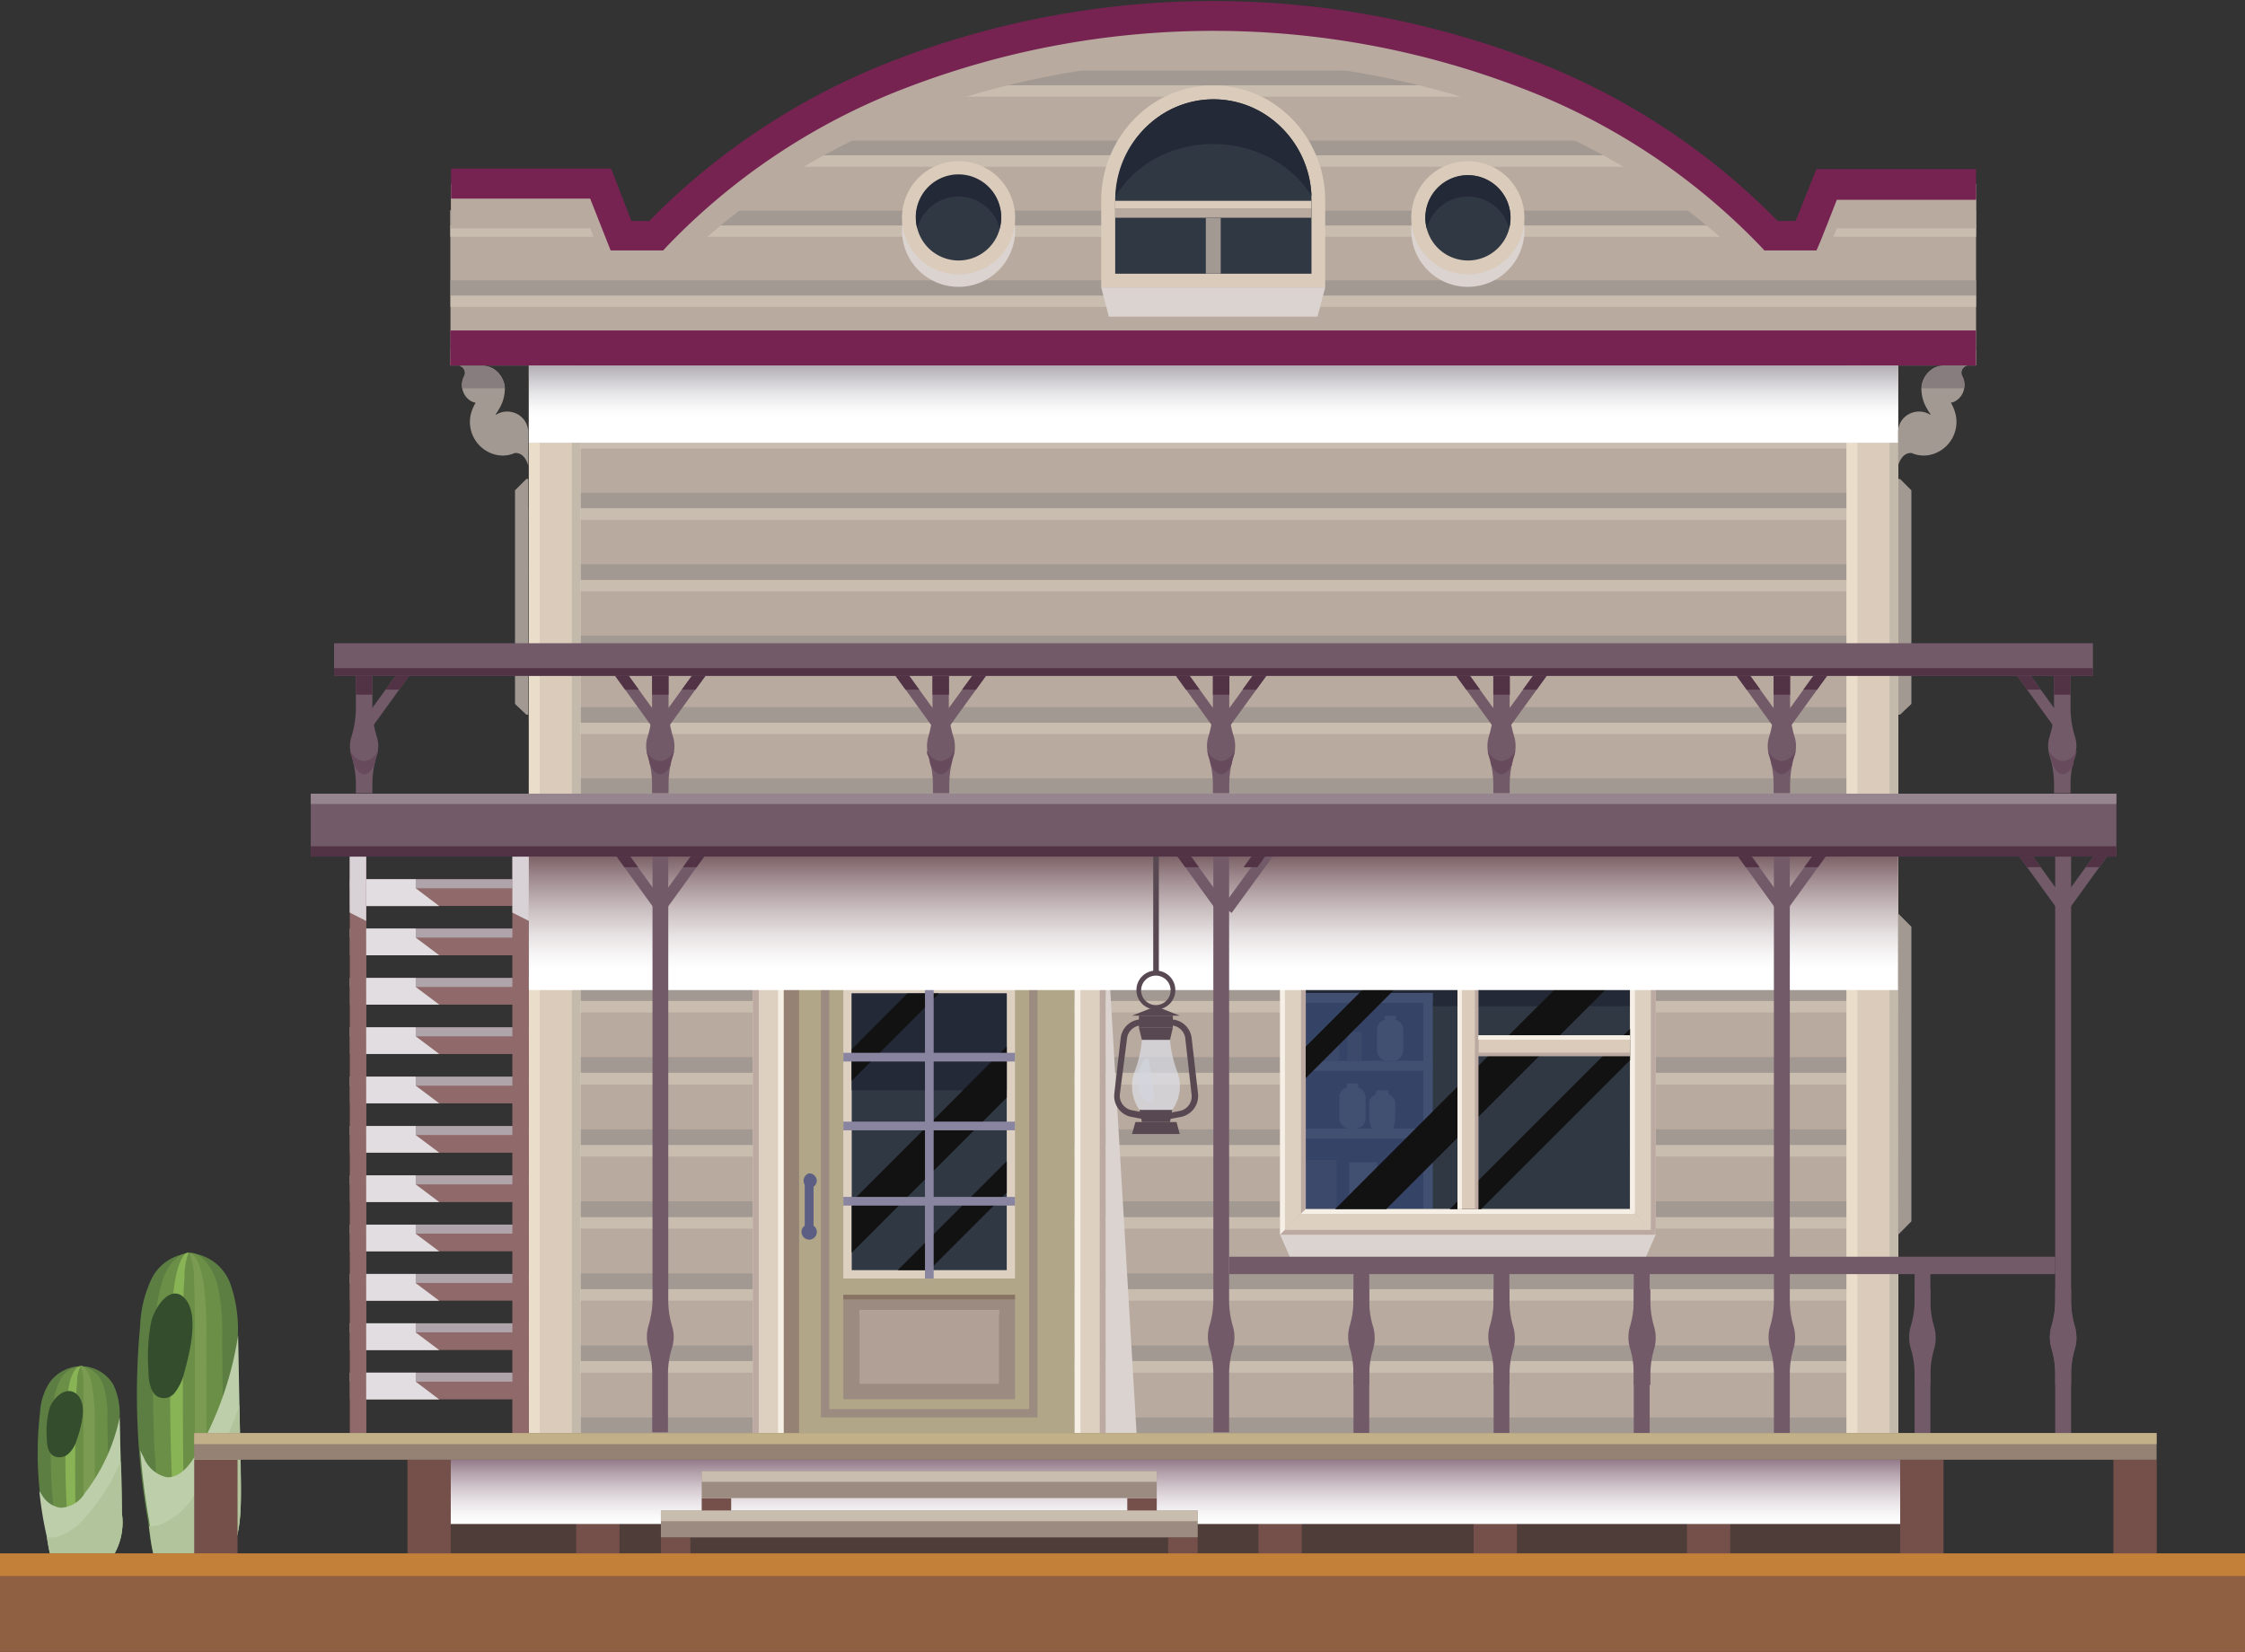 <svg xmlns="http://www.w3.org/2000/svg" xmlns:xlink="http://www.w3.org/1999/xlink" viewBox="0 0 152.35 112.12"><rect x="0" y="0" width="152.35" height="112.12" fill="#333333" stroke="none"/><defs><style>.cls-1{isolation:isolate;}.cls-2{fill:#5c7e43;}.cls-3{fill:#6c8f47;}.cls-4{fill:#88b456;}.cls-5{fill:#7a9b51;}.cls-6{fill:#bdceaa;}.cls-17,.cls-55,.cls-6,.cls-7{mix-blend-mode:multiply;}.cls-7{fill:#b1c49b;}.cls-8{fill:#344d2d;}.cls-38,.cls-52,.cls-8{mix-blend-mode:screen;}.cls-9{fill:#a29992;}.cls-10{fill:#725a69;}.cls-11{fill:#513345;}.cls-12{fill:#b9aa9f;}.cls-13{fill:#c9bdb0;}.cls-14{fill:#dacbba;}.cls-15{fill:#eadecb;}.cls-16{fill:#c4baac;}.cls-18{fill:#762352;}.cls-19{fill:#674b5c;}.cls-20{fill:#906a6a;}.cls-21{fill:#b0a4ab;}.cls-22{fill:#e2dde0;}.cls-23{fill:#d8d1d6;}.cls-24{fill:#4f3d39;}.cls-25{fill:#754f49;}.cls-26{fill:url(#linear-gradient);}.cls-27{fill:#958274;}.cls-28{fill:#b1a688;}.cls-29{fill:#9c8b80;}.cls-30{fill:#ddd0c1;}.cls-31{fill:#303844;}.cls-32{fill:#242937;}.cls-33{fill:#f5efe5;}.cls-34{fill:#bba9a2;}.cls-35{fill:#897464;}.cls-36{fill:#5c5f83;}.cls-37,.cls-55{fill:#dbd3cf;}.cls-39{fill:#121212;}.cls-40{fill:#b1a095;}.cls-41{fill:#8985a0;}.cls-42{fill:#354366;}.cls-43{fill:#414f70;}.cls-44{fill:#3c496b;}.cls-45{fill:#c1b088;}.cls-46{fill:url(#linear-gradient-2);}.cls-47{fill:url(#linear-gradient-3);}.cls-48{fill:#96858f;}.cls-49{fill:#877d7f;}.cls-50{fill:#dde0e8;opacity:0.7;}.cls-51{fill:#574852;}.cls-52{fill:#d4d7e1;opacity:0.58;}.cls-53{fill:#906042;}.cls-54{fill:#c38038;}</style><linearGradient id="linear-gradient" x1="79.77" y1="99.08" x2="79.77" y2="103.44" gradientUnits="userSpaceOnUse"><stop offset="0" stop-color="#937a89"/><stop offset="0.17" stop-color="#ae9ba6"/><stop offset="0.43" stop-color="#d1c6cc"/><stop offset="0.67" stop-color="#eae5e8"/><stop offset="0.86" stop-color="#f9f8f9"/><stop offset="1" stop-color="#fff"/></linearGradient><linearGradient id="linear-gradient-2" x1="82.35" y1="29.93" x2="82.35" y2="38.66" gradientTransform="translate(0 27.05) scale(1 1.04)" gradientUnits="userSpaceOnUse"><stop offset="0" stop-color="#7e6469"/><stop offset="0.15" stop-color="#9e8a8e"/><stop offset="0.38" stop-color="#c8bcbe"/><stop offset="0.58" stop-color="#e6e1e2"/><stop offset="0.74" stop-color="#f8f7f7"/><stop offset="0.84" stop-color="#fff"/></linearGradient><linearGradient id="linear-gradient-3" x1="82.35" y1="24.81" x2="82.35" y2="30.05" gradientUnits="userSpaceOnUse"><stop offset="0" stop-color="#b0acb3"/><stop offset="0.15" stop-color="#c9c6cb"/><stop offset="0.36" stop-color="#e6e5e7"/><stop offset="0.54" stop-color="#f9f8f9"/><stop offset="0.66" stop-color="#fff"/></linearGradient></defs><g class="cls-1"><g id="Слой_2" data-name="Слой 2"><g id="Layer_1" data-name="Layer 1"><g id="Drug_store_ChunkFive_Roman" data-name="Drug store ChunkFive Roman"><path class="cls-2" d="M9.51,90a8.13,8.13,0,0,1,.79-3.23A3.13,3.13,0,0,1,13,85.06a3.19,3.19,0,0,1,2.63,2.07,9.28,9.28,0,0,1,.51,3.48c.06,3.43.13,6.87.19,10.31,0,1.73,0,3.59-1,5-.77,1.13-2.81,2-4.06,1.12-1-.75-1.06-2.81-1.26-4A49.34,49.34,0,0,1,9.51,90Z"/><path class="cls-3" d="M10.53,90a11.32,11.32,0,0,1,.55-3.23c.37-1,1.07-1.77,1.84-1.74s1.49,1,1.81,2.07a13.76,13.76,0,0,1,.35,3.48c0,3.43.09,6.87.13,10.31a11.87,11.87,0,0,1-.65,5c-.53,1.13-1.94,2-2.8,1.12-.71-.75-.73-2.81-.87-4A72.18,72.18,0,0,1,10.53,90Z"/><path class="cls-4" d="M12.63,107.05c-.11-.75-.12-2.81-.14-4-.08-4.31-.1-8.71-.06-13.07,0-1.11,0-2.25.09-3.23a4.55,4.55,0,0,1,.28-1.74c-.37,0-.71.81-.89,1.74A20.52,20.52,0,0,0,11.62,90c-.14,4.36-.08,8.76.19,13.07a15.39,15.39,0,0,0,.45,4c.14.29.32.39.49.36C12.71,107.39,12.67,107.28,12.63,107.05Z"/><path class="cls-5" d="M14.05,100.92C14,97.48,14,94,14,90.61a26.23,26.23,0,0,0-.18-3.48c-.16-1.08-.52-2-.94-2.07h0a5.75,5.75,0,0,1,.29,2.07c.05,1.09.06,2.3.06,3.48,0,3.43,0,6.87,0,10.31,0,1.73,0,3.59-.1,5a4,4,0,0,1-.29,1.47c.36-.1.73-.73.91-1.47A22.14,22.14,0,0,0,14.05,100.92Z"/><path class="cls-6" d="M15.35,105.93c1-1.42,1-3.28,1-5-.06-3.43-.13-6.87-.19-10.3a22.86,22.86,0,0,1-2.88,8.13c-.45.76-1.13,1.59-2,1.5a2.21,2.21,0,0,1-1.52-1.32c-.08-.16-.17-.33-.24-.5.12,1.57.31,3.13.58,4.67.2,1.14.22,3.2,1.26,4C12.54,108,14.58,107.06,15.35,105.93Z"/><path class="cls-7" d="M15.35,105.93c1-1.42,1-3.28,1-5s-.07-3.7-.1-5.55a23.45,23.45,0,0,1-3,6,4.88,4.88,0,0,1-2.42,2.12,2,2,0,0,1-.72.08c.15,1.17.28,2.82,1.19,3.48C12.54,108,14.58,107.06,15.35,105.93Z"/><path class="cls-8" d="M10.07,92.94c0,.69.1,1.49.58,1.83a.93.93,0,0,0,1.21-.24,3.5,3.5,0,0,0,.65-1.39c.35-1.26,1-3.81.1-4.93s-2,.27-2.34,1.46A12.31,12.31,0,0,0,10.07,92.94Z"/><path class="cls-2" d="M2.72,95.83a4.13,4.13,0,0,1,.65-2,2.68,2.68,0,0,1,2.18-1.1A2.57,2.57,0,0,1,7.7,94a4.65,4.65,0,0,1,.42,2.2l.15,6.51a4.37,4.37,0,0,1-.77,3.17,3.13,3.13,0,0,1-3.32.71c-.85-.48-.87-1.78-1-2.5A24.18,24.18,0,0,1,2.72,95.83Z"/><path class="cls-3" d="M3.56,95.83a5.61,5.61,0,0,1,.44-2,1.78,1.78,0,0,1,1.51-1.1A1.85,1.85,0,0,1,7,94a6.46,6.46,0,0,1,.28,2.2q.06,3.26.11,6.51a5.91,5.91,0,0,1-.53,3.17c-.43.71-1.58,1.28-2.29.71s-.6-1.78-.71-2.5A35.12,35.12,0,0,1,3.56,95.83Z"/><path class="cls-4" d="M5.27,106.59c-.09-.48-.09-1.78-.11-2.5-.07-2.72-.09-5.51,0-8.26,0-.7,0-1.42.07-2a2.42,2.42,0,0,1,.23-1.1c-.3,0-.58.51-.73,1.1a10.19,10.19,0,0,0-.23,2,66.88,66.88,0,0,0,.15,8.26,7.83,7.83,0,0,0,.37,2.5.43.43,0,0,0,.4.23A.4.4,0,0,1,5.27,106.59Z"/><path class="cls-5" d="M6.43,102.71c0-2.17,0-4.34,0-6.51A13.11,13.11,0,0,0,6.23,94c-.13-.69-.42-1.28-.77-1.31h0A2.83,2.83,0,0,1,5.67,94c0,.69,0,1.45,0,2.2q0,3.26,0,6.51c0,1.09,0,2.27-.09,3.17a2,2,0,0,1-.23.93,1.36,1.36,0,0,0,.75-.93A11.1,11.1,0,0,0,6.43,102.71Z"/><path class="cls-6" d="M7.5,105.88a4.37,4.37,0,0,0,.77-3.17L8.12,96.2a12.51,12.51,0,0,1-2.36,5.14,2,2,0,0,1-1.65,1,1.75,1.75,0,0,1-1.24-.83c-.07-.11-.14-.21-.2-.32a24.83,24.83,0,0,0,.48,3c.16.72.18,2,1,2.5A3.13,3.13,0,0,0,7.5,105.88Z"/><path class="cls-7" d="M7.5,105.88a4.37,4.37,0,0,0,.77-3.17c0-1.17,0-2.34-.08-3.51A13.81,13.81,0,0,1,5.77,103a3.84,3.84,0,0,1-2,1.34,2.28,2.28,0,0,1-.59,0c.13.73.24,1.78,1,2.2A3.13,3.13,0,0,0,7.5,105.88Z"/><path class="cls-8" d="M3.18,97.67c0,.43.08.94.47,1.16a.91.91,0,0,0,1-.16,2,2,0,0,0,.54-.88c.28-.79.78-2.4.07-3.11s-1.66.17-1.9.92A6,6,0,0,0,3.18,97.67Z"/><path class="cls-9" d="M128.94,48.51h-.13v-16h.13l.77.77v14.5Z"/><path class="cls-9" d="M35.72,48.51h.13v-16h-.13l-.77.77v14.5Z"/><rect class="cls-10" x="138.16" y="57.21" width="0.75" height="4.71" transform="translate(-8.63 92.47) rotate(-35.87)"/><polygon class="cls-11" points="137.62 57.66 137.16 57.66 136.85 57.88 137.56 58.86 138.49 58.86 137.62 57.66"/><rect class="cls-10" x="139.13" y="59.19" width="4.71" height="0.75" transform="translate(10.3 139.3) rotate(-54.12)"/><polygon class="cls-11" points="142.4 57.66 142.87 57.66 143.17 57.88 142.46 58.86 141.53 58.86 142.4 57.66"/><path class="cls-10" d="M140.91,90.77a2.8,2.8,0,0,0-.1-.73,6,6,0,0,1-.26-1.68V58.14h-1.08V88.36a6,6,0,0,1-.26,1.68,2.71,2.71,0,0,0,0,1.46,6,6,0,0,1,.26,1.68v4.08h1.08V93.18a6,6,0,0,1,.26-1.68A2.8,2.8,0,0,0,140.91,90.77Z"/><rect class="cls-12" x="79.91" y="48.36" width="4.89" height="92.92" transform="translate(177.17 12.47) rotate(90)"/><rect class="cls-13" x="81.95" y="46.31" width="0.8" height="92.92" transform="translate(175.13 10.42) rotate(90)"/><rect class="cls-9" x="81.82" y="50.28" width="1.06" height="92.92" transform="translate(179.09 14.39) rotate(90)"/><rect class="cls-12" x="79.91" y="43.47" width="4.89" height="92.92" transform="translate(172.28 7.58) rotate(90)"/><rect class="cls-13" x="81.95" y="41.42" width="0.8" height="92.92" transform="translate(170.24 5.53) rotate(90)"/><rect class="cls-9" x="81.82" y="45.39" width="1.05" height="92.92" transform="translate(174.2 9.5) rotate(90)"/><rect class="cls-12" x="79.91" y="38.58" width="4.89" height="92.92" transform="translate(167.39 2.69) rotate(90)"/><rect class="cls-13" x="81.95" y="36.53" width="0.8" height="92.92" transform="translate(165.34 0.64) rotate(90)"/><rect class="cls-9" x="81.82" y="40.5" width="1.05" height="92.92" transform="translate(169.31 4.61) rotate(90)"/><rect class="cls-12" x="79.91" y="33.69" width="4.89" height="92.92" transform="translate(162.5 -2.2) rotate(90)"/><rect class="cls-13" x="81.95" y="31.64" width="0.8" height="92.92" transform="translate(160.45 -4.25) rotate(90)"/><rect class="cls-9" x="81.82" y="35.61" width="1.05" height="92.92" transform="translate(164.42 -0.28) rotate(90)"/><rect class="cls-12" x="79.91" y="28.8" width="4.89" height="92.92" transform="translate(157.61 -7.09) rotate(90)"/><rect class="cls-13" x="81.95" y="26.75" width="0.8" height="92.92" transform="translate(155.56 -9.14) rotate(90)"/><rect class="cls-9" x="81.82" y="30.71" width="1.06" height="92.92" transform="translate(159.53 -5.17) rotate(90)"/><rect class="cls-12" x="79.91" y="23.91" width="4.89" height="92.92" transform="translate(152.72 -11.98) rotate(90)"/><rect class="cls-13" x="81.95" y="21.86" width="0.8" height="92.92" transform="translate(150.67 -14.03) rotate(90)"/><rect class="cls-9" x="81.82" y="25.82" width="1.05" height="92.92" transform="translate(154.64 -10.07) rotate(90)"/><rect class="cls-12" x="79.91" y="19.02" width="4.89" height="92.92" transform="translate(147.83 -16.87) rotate(90)"/><rect class="cls-13" x="81.95" y="16.97" width="0.8" height="92.92" transform="translate(145.78 -18.92) rotate(90)"/><rect class="cls-9" x="81.82" y="20.93" width="1.05" height="92.92" transform="translate(149.75 -14.96) rotate(90)"/><rect class="cls-12" x="79.91" y="14.13" width="4.89" height="92.92" transform="translate(142.94 -21.76) rotate(90)"/><rect class="cls-9" x="81.82" y="16.04" width="1.05" height="92.92" transform="translate(144.86 -19.85) rotate(90)"/><rect class="cls-12" x="79.91" y="5.01" width="4.84" height="92.88" transform="translate(133.78 -30.88) rotate(90)"/><rect class="cls-13" x="81.94" y="2.98" width="0.79" height="92.88" transform="translate(131.76 -32.91) rotate(90)"/><rect class="cls-9" x="81.81" y="6.91" width="1.04" height="92.88" transform="translate(135.68 -28.98) rotate(90)"/><rect class="cls-12" x="79.91" y="0.17" width="4.84" height="92.88" transform="translate(128.94 -35.72) rotate(90)"/><rect class="cls-13" x="81.94" y="-1.86" width="0.79" height="92.88" transform="translate(126.91 -37.75) rotate(90)"/><rect class="cls-9" x="81.81" y="2.07" width="1.04" height="92.88" transform="translate(130.84 -33.82) rotate(90)"/><rect class="cls-12" x="79.91" y="-4.68" width="4.84" height="92.88" transform="translate(124.09 -40.57) rotate(90)"/><rect class="cls-13" x="81.94" y="-6.71" width="0.79" height="92.88" transform="translate(122.07 -42.6) rotate(90)"/><rect class="cls-9" x="81.81" y="-2.78" width="1.04" height="92.88" transform="translate(125.99 -38.67) rotate(90)"/><rect class="cls-12" x="79.91" y="-9.52" width="4.84" height="92.88" transform="translate(119.25 -45.41) rotate(90)"/><rect class="cls-13" x="81.94" y="-11.55" width="0.79" height="92.88" transform="translate(117.22 -47.44) rotate(90)"/><rect class="cls-9" x="81.81" y="-7.62" width="1.04" height="92.88" transform="translate(121.15 -43.51) rotate(90)"/><rect class="cls-12" x="79.91" y="-14.37" width="4.84" height="92.88" transform="translate(114.41 -50.26) rotate(90)"/><rect class="cls-13" x="81.94" y="-16.39" width="0.79" height="92.88" transform="translate(112.38 -52.28) rotate(90)"/><rect class="cls-9" x="81.81" y="-12.47" width="1.04" height="92.88" transform="translate(116.31 -48.36) rotate(90)"/><rect class="cls-12" x="79.91" y="-19.21" width="4.84" height="92.88" transform="translate(109.56 -55.1) rotate(90)"/><rect class="cls-13" x="81.94" y="-21.24" width="0.79" height="92.88" transform="translate(107.53 -57.13) rotate(90)"/><rect class="cls-9" x="81.81" y="-17.31" width="1.04" height="92.88" transform="translate(111.46 -53.2) rotate(90)"/><rect class="cls-14" x="35.89" y="24.81" width="3.51" height="72.46"/><rect class="cls-15" x="35.89" y="24.81" width="0.74" height="72.46"/><rect class="cls-16" x="38.81" y="24.81" width="0.58" height="72.46"/><rect class="cls-14" x="125.31" y="24.81" width="3.51" height="72.46"/><rect class="cls-15" x="125.31" y="24.81" width="0.74" height="72.46"/><rect class="cls-16" x="128.23" y="24.81" width="0.58" height="72.46"/><rect class="cls-12" x="79.95" y="-29.34" width="4.75" height="103.53" transform="translate(104.76 -59.9) rotate(90)"/><rect class="cls-13" x="81.94" y="-31.33" width="0.78" height="103.53" transform="translate(102.77 -61.89) rotate(90)"/><rect class="cls-9" x="81.82" y="-27.47" width="1.03" height="103.53" transform="translate(106.63 -58.04) rotate(90)"/><path class="cls-12" d="M134.1,15.3v4.75H30.56V15.3h11.3l.28.7h2.37c.22-.24.45-.47.68-.7h74.33c.22.23.45.46.67.7h2.37l.28-.7Z"/><path class="cls-13" d="M134.1,15.3v.77H30.56V15.3h11.3l.28.7h2.37c.22-.24.45-.47.68-.7h74.33c.22.23.45.46.67.7h2.37l.28-.7Z"/><rect class="cls-9" x="81.82" y="-32.23" width="1.03" height="103.53" transform="translate(101.87 -62.79) rotate(90)"/><polygon class="cls-12" points="41.46 14.27 41.87 15.3 30.56 15.3 30.56 14.27 30.61 14.27 30.61 12.48 40.76 12.48 41.46 14.27"/><path class="cls-12" d="M119.52,15.3H45.19c.33-.35.68-.69,1-1a41.62,41.62,0,0,1,3.48-2.95l1.06-.78h63.17l1,.78a41.77,41.77,0,0,1,3.49,2.95C118.83,14.61,119.18,15,119.52,15.3Z"/><polygon class="cls-12" points="123.94 12.48 134.1 12.48 134.1 15.3 122.84 15.3 123.24 14.27 123.94 12.48"/><path class="cls-13" d="M115,11.32H49.71l1.06-.78h63.17Z"/><polygon class="cls-9" points="41.46 14.27 41.87 15.3 30.56 15.3 30.56 14.27 41.46 14.27"/><path class="cls-9" d="M119.52,15.3H45.19c.33-.35.68-.69,1-1h72.25C118.83,14.61,119.18,15,119.52,15.3Z"/><polygon class="cls-9" points="134.1 14.27 134.1 15.3 122.84 15.3 123.24 14.27 134.1 14.27"/><rect class="cls-13" x="57.23" y="94.65" width="11.65" height="0.32"/><path class="cls-12" d="M113.94,10.54H50.77q.73-.52,1.5-1a46.54,46.54,0,0,1,5.23-3l1.66-.77h46.38l1.67.77a46.39,46.39,0,0,1,5.22,3C112.94,9.85,113.44,10.19,113.94,10.54Z"/><path class="cls-13" d="M107.21,6.56H57.5l1.66-.77h46.38Z"/><path class="cls-9" d="M113.94,10.54H50.77q.73-.52,1.5-1h60.16C112.94,9.85,113.44,10.19,113.94,10.54Z"/><path class="cls-12" d="M105.54,5.79H59.16c.82-.36,1.65-.7,2.49-1a56.1,56.1,0,0,1,11-2.95A60.13,60.13,0,0,1,82.35,1L92,1.81a56.2,56.2,0,0,1,11,2.95C103.9,5.09,104.73,5.43,105.54,5.79Z"/><path class="cls-13" d="M82.35,1a60.13,60.13,0,0,0-9.68.78H92Z"/><path class="cls-9" d="M105.54,5.79H59.16c.82-.36,1.65-.7,2.49-1h41.41C103.9,5.09,104.73,5.43,105.54,5.79Z"/><g class="cls-17"><path class="cls-12" d="M123.27,19h-3.53l-.31-.33A44.43,44.43,0,0,0,103.31,8a58.18,58.18,0,0,0-41.63-.11A44.46,44.46,0,0,0,45.27,18.69L45,19H41.44L40.05,15.5H30.61V13.42H41.47L42.85,17h1.21a46.79,46.79,0,0,1,16.87-11A60.33,60.33,0,0,1,104.08,6,46.61,46.61,0,0,1,120.64,17h1.21l.15-.37,1-2.5.26-.66H134.1V15.5h-9.45l-.72,1.84c-.06.14-.09.22-.4,1Z"/></g><path class="cls-18" d="M123.27,17h-3.53l-.31-.33A44.43,44.43,0,0,0,103.31,6a58.18,58.18,0,0,0-41.63-.11A44.46,44.46,0,0,0,45.27,16.71L45,17H41.44l-1.39-3.52H30.61V11.44H41.47L42.85,15h1.21a46.77,46.77,0,0,1,16.87-11,60.33,60.33,0,0,1,43.15.12A46.72,46.72,0,0,1,120.64,15h1.21c.09-.21.11-.28.15-.36l1-2.5.26-.66H134.1v2.08h-9.45l-.72,1.84c-.06.14-.09.22-.4,1Z"/><rect class="cls-18" x="30.56" y="22.43" width="103.53" height="2.38"/><rect class="cls-10" x="138.16" y="45.16" width="0.75" height="4.71" transform="translate(-1.57 90.18) rotate(-35.87)"/><polygon class="cls-11" points="137.62 45.61 137.16 45.61 136.85 45.83 137.56 46.81 138.49 46.81 137.62 45.61"/><path class="cls-10" d="M140.91,50.64a2.2,2.2,0,0,0-.1-.64,6.61,6.61,0,0,1-.3-2v-2.1h-1.12V48a6.61,6.61,0,0,1-.3,2,2.1,2.1,0,0,0,0,1.28,6.61,6.61,0,0,1,.3,2v.56h1.12v-.56a6.61,6.61,0,0,1,.3-2A2.2,2.2,0,0,0,140.91,50.64Z"/><rect class="cls-11" x="139.39" y="45.87" width="1.12" height="1.28"/><path class="cls-19" d="M140,51.66a1.13,1.13,0,0,1-.94-.73,2,2,0,0,0,.08.35c.06.21.12.42.16.63.18.39.43.64.7.64s.52-.25.7-.64c0-.21.1-.42.16-.63a2,2,0,0,0,.08-.35A1.13,1.13,0,0,1,140,51.66Z"/><rect class="cls-10" x="119.13" y="45.16" width="0.75" height="4.71" transform="translate(-5.18 79.04) rotate(-35.87)"/><polygon class="cls-11" points="118.59 45.61 118.13 45.61 117.82 45.83 118.53 46.81 119.46 46.81 118.59 45.61"/><rect class="cls-10" x="119.98" y="47.14" width="4.71" height="0.75" transform="translate(12.14 118.79) rotate(-54.12)"/><polygon class="cls-11" points="123.25 45.61 123.72 45.61 124.02 45.83 123.31 46.81 122.38 46.81 123.25 45.61"/><path class="cls-10" d="M121.88,50.64a1.91,1.91,0,0,0-.1-.64,6.93,6.93,0,0,1-.3-2v-2.1h-1.12V48a6.61,6.61,0,0,1-.3,2,2.1,2.1,0,0,0,0,1.28,6.61,6.61,0,0,1,.3,2v.56h1.12v-.56a6.93,6.93,0,0,1,.3-2A1.91,1.91,0,0,0,121.88,50.64Z"/><rect class="cls-11" x="120.36" y="45.87" width="1.12" height="1.28"/><path class="cls-19" d="M120.92,51.66a1.14,1.14,0,0,1-.94-.73,2,2,0,0,0,.08.35,4.85,4.85,0,0,1,.16.63c.18.39.43.64.7.64s.52-.25.7-.64c0-.21.1-.42.16-.63a1.37,1.37,0,0,0,.08-.35A1.13,1.13,0,0,1,120.92,51.66Z"/><rect class="cls-10" x="100.1" y="45.16" width="0.75" height="4.71" transform="translate(-8.78 67.92) rotate(-35.89)"/><polygon class="cls-11" points="99.57 45.61 99.1 45.61 98.79 45.83 99.5 46.81 100.44 46.81 99.57 45.61"/><polygon class="cls-10" points="102.23 49.65 104.99 45.83 104.38 45.39 101.62 49.2 102.23 49.65"/><polygon class="cls-11" points="104.22 45.61 104.69 45.61 104.99 45.83 104.28 46.81 103.35 46.81 104.22 45.61"/><path class="cls-10" d="M102.85,50.64a2.2,2.2,0,0,0-.09-.64,6.62,6.62,0,0,1-.31-2v-2.1h-1.11V48a6.62,6.62,0,0,1-.31,2,2.32,2.32,0,0,0,0,1.28,6.62,6.62,0,0,1,.31,2v.56h1.11v-.56a6.62,6.62,0,0,1,.31-2A2.2,2.2,0,0,0,102.85,50.64Z"/><rect class="cls-11" x="101.34" y="45.87" width="1.12" height="1.28"/><path class="cls-19" d="M101.89,51.66a1.12,1.12,0,0,1-.93-.73,2,2,0,0,0,.07.35,4.85,4.85,0,0,1,.16.63c.18.39.43.64.7.64s.53-.25.71-.64a4.85,4.85,0,0,1,.16-.63,2,2,0,0,0,.07-.35A1.12,1.12,0,0,1,101.89,51.66Z"/><rect class="cls-10" x="81.08" y="45.16" width="0.75" height="4.71" transform="translate(-12.39 56.75) rotate(-35.88)"/><polygon class="cls-11" points="80.54 45.61 80.07 45.61 79.77 45.83 80.48 46.81 81.41 46.81 80.54 45.61"/><rect class="cls-10" x="81.92" y="47.14" width="4.71" height="0.75" transform="translate(-3.62 87.94) rotate(-54.11)"/><polygon class="cls-11" points="85.19 45.61 85.66 45.61 85.97 45.83 85.25 46.81 84.32 46.81 85.19 45.61"/><path class="cls-10" d="M83.82,50.64a2.2,2.2,0,0,0-.09-.64,6.62,6.62,0,0,1-.31-2v-2.1H82.31V48A6.62,6.62,0,0,1,82,50a2.32,2.32,0,0,0,0,1.28,6.62,6.62,0,0,1,.31,2v.56h1.11v-.56a6.62,6.62,0,0,1,.31-2A2.2,2.2,0,0,0,83.82,50.64Z"/><rect class="cls-11" x="82.31" y="45.87" width="1.12" height="1.28"/><path class="cls-19" d="M82.87,51.66a1.12,1.12,0,0,1-.94-.73,2,2,0,0,0,.07.35,4.85,4.85,0,0,1,.16.63c.18.39.43.64.71.64s.52-.25.7-.64a4.85,4.85,0,0,1,.16-.63,2,2,0,0,0,.07-.35A1.12,1.12,0,0,1,82.87,51.66Z"/><rect class="cls-10" x="62.05" y="45.16" width="0.75" height="4.71" transform="translate(-16 45.6) rotate(-35.88)"/><polygon class="cls-11" points="61.51 45.61 61.04 45.61 60.74 45.83 61.45 46.81 62.38 46.81 61.51 45.61"/><polygon class="cls-10" points="64.18 49.65 66.94 45.83 66.33 45.39 63.56 49.2 64.18 49.65"/><polygon class="cls-11" points="66.17 45.61 66.63 45.61 66.94 45.83 66.23 46.81 65.29 46.81 66.17 45.61"/><path class="cls-10" d="M64.8,50.64a2.2,2.2,0,0,0-.1-.64,6.62,6.62,0,0,1-.31-2v-2.1H63.28V48A6.62,6.62,0,0,1,63,50a2.32,2.32,0,0,0,0,1.28,6.62,6.62,0,0,1,.31,2v.56h1.11v-.56a6.62,6.62,0,0,1,.31-2A2.2,2.2,0,0,0,64.8,50.64Z"/><rect class="cls-11" x="63.28" y="45.87" width="1.12" height="1.28"/><path class="cls-19" d="M63.84,51.66a1.12,1.12,0,0,1-.94-.73c0,.12,0,.24.07.35s.12.42.17.63c.17.39.42.64.7.64s.52-.25.7-.64a4.85,4.85,0,0,1,.16-.63,2,2,0,0,0,.07-.35A1.12,1.12,0,0,1,63.84,51.66Z"/><rect class="cls-10" x="43.02" y="45.16" width="0.75" height="4.71" transform="translate(-19.61 34.44) rotate(-35.87)"/><polygon class="cls-11" points="42.48 45.61 42.02 45.61 41.71 45.83 42.42 46.81 43.35 46.81 42.48 45.61"/><rect class="cls-10" x="43.87" y="47.14" width="4.71" height="0.75" transform="translate(-19.37 57.13) rotate(-54.13)"/><polygon class="cls-11" points="47.14 45.61 47.6 45.61 47.91 45.83 47.2 46.81 46.27 46.81 47.14 45.61"/><path class="cls-10" d="M45.77,50.64a2.2,2.2,0,0,0-.1-.64,6.61,6.61,0,0,1-.3-2v-2.1H44.25V48a6.61,6.61,0,0,1-.3,2,2.1,2.1,0,0,0,0,1.28,6.61,6.61,0,0,1,.3,2v.56h1.12v-.56a6.61,6.61,0,0,1,.3-2A2.2,2.2,0,0,0,45.77,50.64Z"/><rect class="cls-11" x="44.25" y="45.87" width="1.12" height="1.28"/><path class="cls-19" d="M44.81,51.66a1.13,1.13,0,0,1-.94-.73,2,2,0,0,0,.08.35c.06.21.11.42.16.63.18.39.42.64.7.64s.52-.25.7-.64c0-.21.1-.42.16-.63a2,2,0,0,0,.08-.35A1.13,1.13,0,0,1,44.81,51.66Z"/><rect class="cls-10" x="23.77" y="47.14" width="4.71" height="0.75" transform="translate(-27.69 40.83) rotate(-54.12)"/><polygon class="cls-11" points="27.04 45.61 27.5 45.61 27.81 45.83 27.1 46.81 26.17 46.81 27.04 45.61"/><path class="cls-10" d="M25.67,50.64a2.2,2.2,0,0,0-.1-.64,6.61,6.61,0,0,1-.3-2v-2.1H24.15V48a6.61,6.61,0,0,1-.3,2,2.1,2.1,0,0,0,0,1.28,6.61,6.61,0,0,1,.3,2v.56h1.12v-.56a6.61,6.61,0,0,1,.3-2A2.2,2.2,0,0,0,25.67,50.64Z"/><rect class="cls-11" x="24.15" y="45.87" width="1.12" height="1.28"/><path class="cls-19" d="M24.71,51.66a1.13,1.13,0,0,1-.94-.73,2,2,0,0,0,.08.35c.06.21.12.42.16.63.18.39.43.64.7.64s.52-.25.7-.64c.05-.21.1-.42.16-.63a2,2,0,0,0,.08-.35A1.13,1.13,0,0,1,24.71,51.66Z"/><rect class="cls-10" x="22.67" y="43.66" width="119.36" height="2.21"/><rect class="cls-11" x="22.67" y="45.35" width="119.36" height="0.52"/><rect class="cls-20" x="23.74" y="93.17" width="12.15" height="1.81"/><rect class="cls-21" x="23.74" y="93.17" width="12.15" height="0.61"/><rect class="cls-20" x="23.74" y="89.82" width="12.15" height="1.81"/><rect class="cls-21" x="23.74" y="89.82" width="12.15" height="0.61"/><rect class="cls-20" x="23.74" y="86.47" width="12.15" height="1.81"/><rect class="cls-21" x="23.74" y="86.47" width="12.15" height="0.61"/><rect class="cls-20" x="23.74" y="83.12" width="12.15" height="1.81"/><rect class="cls-21" x="23.74" y="83.12" width="12.15" height="0.61"/><rect class="cls-20" x="23.74" y="79.78" width="12.15" height="1.81"/><rect class="cls-21" x="23.74" y="79.78" width="12.15" height="0.61"/><rect class="cls-20" x="23.74" y="76.43" width="12.15" height="1.81"/><rect class="cls-21" x="23.74" y="76.43" width="12.15" height="0.61"/><rect class="cls-20" x="23.74" y="73.08" width="12.15" height="1.81"/><rect class="cls-21" x="23.74" y="73.08" width="12.15" height="0.61"/><rect class="cls-20" x="23.74" y="69.73" width="12.15" height="1.81"/><rect class="cls-21" x="23.74" y="69.73" width="12.15" height="0.61"/><rect class="cls-20" x="23.74" y="66.38" width="12.15" height="1.81"/><rect class="cls-21" x="23.74" y="66.38" width="12.15" height="0.61"/><rect class="cls-20" x="23.74" y="63.03" width="12.15" height="1.81"/><rect class="cls-21" x="23.74" y="63.03" width="12.15" height="0.61"/><rect class="cls-20" x="23.74" y="59.68" width="12.15" height="1.81"/><rect class="cls-21" x="23.74" y="59.68" width="12.15" height="0.61"/><rect class="cls-20" x="23.74" y="58.14" width="1.12" height="39.12"/><rect class="cls-20" x="34.77" y="58.14" width="1.12" height="39.12"/><g class="cls-17"><polygon class="cls-22" points="24.85 59.68 24.85 61.5 29.81 61.5 28.21 60.29 28.21 59.68 24.85 59.68"/></g><g class="cls-17"><polygon class="cls-22" points="24.85 63.03 24.85 64.84 29.81 64.84 28.21 63.64 28.21 63.03 24.85 63.03"/></g><g class="cls-17"><polygon class="cls-22" points="24.85 66.38 24.85 68.19 29.81 68.19 28.21 66.99 28.21 66.38 24.85 66.38"/></g><g class="cls-17"><polygon class="cls-22" points="24.85 69.73 24.85 71.54 29.81 71.54 28.21 70.34 28.21 69.73 24.85 69.73"/></g><g class="cls-17"><polygon class="cls-22" points="24.85 73.08 24.85 74.89 29.81 74.89 28.21 73.69 28.21 73.08 24.85 73.08"/></g><g class="cls-17"><polygon class="cls-22" points="24.85 76.43 24.85 78.24 29.81 78.24 28.21 77.04 28.21 76.43 24.85 76.43"/></g><g class="cls-17"><polygon class="cls-22" points="24.85 79.78 24.85 81.59 29.81 81.59 28.21 80.39 28.21 79.78 24.85 79.78"/></g><g class="cls-17"><polygon class="cls-22" points="24.85 83.13 24.85 84.94 29.81 84.94 28.21 83.74 28.21 83.13 24.85 83.13"/></g><g class="cls-17"><polygon class="cls-22" points="24.85 86.47 24.85 88.29 29.81 88.29 28.21 87.09 28.21 86.47 24.85 86.47"/></g><g class="cls-17"><polygon class="cls-22" points="24.85 89.82 24.85 91.64 29.81 91.64 28.21 90.44 28.21 89.82 24.85 89.82"/></g><g class="cls-17"><polygon class="cls-22" points="24.85 93.17 24.85 94.99 29.81 94.99 28.21 93.78 28.21 93.17 24.85 93.17"/></g><g class="cls-17"><polygon class="cls-23" points="24.85 62.51 23.73 61.94 23.73 58.14 24.85 58.14 24.85 62.51"/></g><g class="cls-17"><polygon class="cls-23" points="35.89 62.51 34.77 61.94 34.77 58.14 35.89 58.14 35.89 62.51"/></g><rect class="cls-24" x="30.58" y="97.27" width="98.37" height="8.18"/><rect class="cls-25" x="143.42" y="99.08" width="2.94" height="6.36"/><rect class="cls-25" x="128.95" y="99.08" width="2.94" height="6.36"/><rect class="cls-25" x="114.48" y="99.08" width="2.94" height="6.36"/><rect class="cls-25" x="100" y="99.08" width="2.94" height="6.36"/><rect class="cls-25" x="85.4" y="99.08" width="2.94" height="6.36"/><rect class="cls-25" x="39.1" y="99.08" width="2.94" height="6.36"/><rect class="cls-25" x="27.65" y="99.08" width="2.94" height="6.36"/><rect class="cls-25" x="13.18" y="99.08" width="2.94" height="6.36"/><g class="cls-17"><rect class="cls-26" x="30.59" y="99.08" width="98.36" height="4.36"/></g><rect class="cls-27" x="13.18" y="97.27" width="133.17" height="1.81"/><rect class="cls-28" x="53.19" y="64.26" width="19.74" height="33.01"/><path class="cls-29" d="M69.84,66.34v29.3H56.28V66.34Zm.57-.57H55.71V96.21h14.7V65.77Z"/><rect class="cls-30" x="57.23" y="66.87" width="11.65" height="19.91"/><rect class="cls-31" x="57.8" y="67.43" width="10.52" height="18.78"/><rect class="cls-32" x="57.8" y="67.43" width="10.52" height="6.57"/><rect class="cls-29" x="57.23" y="87.88" width="11.65" height="7.09"/><rect class="cls-30" x="51.09" y="61.94" width="23.93" height="2.31"/><rect class="cls-33" x="51.09" y="61.94" width="23.93" height="0.44"/><rect class="cls-34" x="51.09" y="63.83" width="23.93" height="0.43"/><polygon class="cls-30" points="51.09 61.94 51.09 97.27 53.19 97.27 53.19 64.26 52.8 63.82 51.49 62.38 51.09 61.94"/><polygon class="cls-33" points="52.8 63.82 52.8 97.27 53.19 97.27 53.19 64.26 52.8 63.82"/><polygon class="cls-34" points="51.09 61.94 51.09 97.27 51.49 97.27 51.49 62.38 51.09 61.94"/><polygon class="cls-30" points="75.03 61.94 75.03 97.27 72.93 97.27 72.93 64.26 73.32 63.82 74.63 62.38 75.03 61.94"/><polygon class="cls-33" points="73.32 63.82 73.32 97.27 72.93 97.27 72.93 64.26 73.32 63.82"/><polygon class="cls-34" points="75.03 61.94 75.03 97.27 74.63 97.27 74.63 62.38 75.03 61.94"/><rect class="cls-13" x="58.33" y="88.92" width="9.46" height="0.32"/><rect class="cls-35" x="57.23" y="87.88" width="11.65" height="0.32"/><path class="cls-36" d="M55.43,80.12a.52.52,0,0,1-.52.52.52.52,0,0,1,0-1A.52.52,0,0,1,55.43,80.12Z"/><path class="cls-36" d="M55.43,83.62a.52.52,0,0,1-.52.52.53.53,0,0,1-.52-.52.52.52,0,0,1,.52-.52A.52.52,0,0,1,55.43,83.62Z"/><path class="cls-36" d="M54.91,83.85h0a.31.31,0,0,1-.3-.3v-3.4a.31.31,0,0,1,.3-.3h0a.3.3,0,0,1,.3.3v3.4A.3.3,0,0,1,54.91,83.85Z"/><rect class="cls-27" x="53.19" y="64.26" width="1.04" height="33.01"/><g class="cls-17"><polygon class="cls-37" points="77.13 97.27 75.03 97.27 75.03 61.94 77.13 97.27"/></g><rect class="cls-27" x="53.19" y="64.26" width="19.74" height="0.82"/><g class="cls-38"><polygon class="cls-39" points="68.32 71.03 68.32 74.5 57.8 85.03 57.8 81.56 68.32 71.03"/><polygon class="cls-39" points="63.72 67.43 57.8 73.36 57.8 71.22 61.58 67.43 63.72 67.43"/><polygon class="cls-39" points="68.32 78.81 68.32 80.95 63.06 86.21 60.92 86.21 68.32 78.81"/></g><rect class="cls-40" x="58.33" y="88.92" width="9.46" height="5.01"/><rect class="cls-41" x="62.77" y="66.87" width="0.59" height="19.91"/><rect class="cls-41" x="57.23" y="76.13" width="11.65" height="0.59"/><rect class="cls-41" x="57.23" y="71.46" width="11.65" height="0.59"/><rect class="cls-41" x="57.23" y="81.24" width="11.65" height="0.59"/><rect class="cls-31" x="88.61" y="63.77" width="22.01" height="18.3"/><rect class="cls-32" x="88.61" y="63.77" width="22.01" height="4.53"/><rect class="cls-42" x="88.61" y="68.08" width="7.98" height="13.98"/><rect class="cls-43" x="88.61" y="72" width="8.61" height="0.69"/><rect class="cls-43" x="88.61" y="67.4" width="8.61" height="0.69"/><rect class="cls-43" x="89.57" y="74.41" width="14.67" height="0.64" transform="translate(171.64 -22.18) rotate(90)"/><rect class="cls-43" x="88.61" y="76.6" width="8.61" height="0.69"/><path class="cls-43" d="M94.37,74.35a.29.29,0,0,1-.15-.35h-.83a.31.31,0,0,1-.15.35.79.79,0,0,0-.32.38v1.1a1.71,1.71,0,0,0,.16.77h1.45a1.81,1.81,0,0,0,.15-.77v-1.1A.81.81,0,0,0,94.37,74.35Z"/><path class="cls-43" d="M92,73.79h.07a.12.12,0,0,0,.12-.12.12.12,0,0,0-.12-.13h-.58a.12.12,0,0,0-.11.13.11.11,0,0,0,.11.12h.07a.69.69,0,0,0-.67.72v1.37a.69.69,0,0,0,.67.72H92a.69.69,0,0,0,.67-.72V74.51A.69.69,0,0,0,92,73.79Z"/><path class="cls-43" d="M94.56,69.19h.07a.13.13,0,0,0,.12-.13.13.13,0,0,0-.12-.12h-.58a.12.12,0,0,0-.11.12.12.12,0,0,0,.11.13h.07a.69.69,0,0,0-.67.72v1.37a.69.69,0,0,0,.67.72h.44a.69.69,0,0,0,.67-.72V69.91A.69.69,0,0,0,94.56,69.19Z"/><rect class="cls-44" x="91.43" y="70.04" width="0.99" height="1.96"/><rect class="cls-43" x="91.56" y="78.89" width="1.89" height="3.18"/><rect class="cls-44" x="89.14" y="70.76" width="1.74" height="1.24"/><rect class="cls-44" x="88.61" y="78.74" width="2.1" height="3.32"/><polygon class="cls-30" points="112.36 62.03 112.03 62.35 110.95 63.44 110.62 63.77 88.61 63.77 88.28 63.44 87.2 62.35 86.87 62.03 112.36 62.03"/><polygon class="cls-34" points="110.95 63.44 110.62 63.77 88.61 63.77 88.28 63.44 110.95 63.44"/><polygon class="cls-33" points="112.36 62.03 112.03 62.35 87.2 62.35 86.87 62.03 112.36 62.03"/><polygon class="cls-30" points="112.36 83.81 112.03 83.48 110.95 82.39 110.62 82.07 110.62 63.77 110.95 63.44 112.03 62.35 112.36 62.03 112.36 83.81"/><polygon class="cls-33" points="110.95 82.39 110.62 82.07 110.62 63.77 110.95 63.44 110.95 82.39"/><polygon class="cls-34" points="112.36 83.81 112.03 83.48 112.03 62.35 112.36 62.03 112.36 83.81"/><polygon class="cls-30" points="86.87 83.81 87.2 83.48 88.29 82.39 88.61 82.07 88.61 63.77 88.29 63.44 87.2 62.35 86.87 62.03 86.87 83.81"/><polygon class="cls-34" points="88.29 82.39 88.61 82.07 88.61 63.77 88.29 63.44 88.29 82.39"/><polygon class="cls-33" points="86.87 83.81 87.2 83.48 87.2 62.35 86.87 62.03 86.87 83.81"/><polygon class="cls-30" points="112.36 83.81 86.87 83.81 87.2 83.48 88.28 82.39 88.61 82.07 110.62 82.07 110.95 82.39 112.03 83.48 112.36 83.81"/><polygon class="cls-33" points="110.95 82.39 88.28 82.39 88.61 82.07 110.62 82.07 110.95 82.39"/><polygon class="cls-34" points="112.36 83.81 86.87 83.81 87.2 83.48 112.03 83.48 112.36 83.81"/><g class="cls-17"><polygon class="cls-37" points="111.49 85.78 87.74 85.78 86.87 83.81 112.36 83.81 111.49 85.78"/></g><g class="cls-38"><polygon class="cls-39" points="94.07 82.07 110.62 65.51 110.62 63.77 108.89 63.77 90.6 82.07 94.07 82.07"/><polygon class="cls-39" points="88.61 73.18 98.02 63.77 95.88 63.77 88.61 71.04 88.61 73.18"/><polygon class="cls-39" points="110.62 71.96 110.62 69.83 98.38 82.07 100.51 82.07 110.62 71.96"/></g><rect class="cls-14" x="98.91" y="63.77" width="1.41" height="18.3"/><rect class="cls-33" x="98.91" y="63.77" width="0.3" height="18.3"/><rect class="cls-34" x="100.09" y="63.77" width="0.23" height="18.3"/><rect class="cls-14" x="104.76" y="65.83" width="1.41" height="10.3" transform="translate(176.45 -34.49) rotate(90)"/><rect class="cls-33" x="105.32" y="65.27" width="0.3" height="10.3" transform="translate(175.89 -35.05) rotate(90)"/><rect class="cls-34" x="105.35" y="66.42" width="0.23" height="10.3" transform="translate(177.04 -33.9) rotate(90)"/><path class="cls-30" d="M86.87,62A34.07,34.07,0,0,1,99.61,59.9,34.09,34.09,0,0,1,112.36,62Z"/><path class="cls-33" d="M99.61,60.3A37.15,37.15,0,0,1,111.28,62h1.08A34.09,34.09,0,0,0,99.61,59.9,34.07,34.07,0,0,0,86.87,62H88A37.13,37.13,0,0,1,99.61,60.3Z"/><rect class="cls-45" x="13.18" y="97.27" width="133.17" height="0.75"/><rect class="cls-25" x="79.27" y="104.36" width="2" height="1.09"/><rect class="cls-25" x="76.5" y="101.68" width="2" height="1.12"/><rect class="cls-25" x="44.85" y="104.36" width="2" height="1.09"/><rect class="cls-25" x="47.62" y="101.68" width="2" height="1.12"/><rect class="cls-29" x="47.62" y="99.86" width="30.88" height="1.82"/><rect class="cls-13" x="47.62" y="99.86" width="30.88" height="0.72"/><rect class="cls-29" x="44.85" y="102.53" width="36.43" height="1.82"/><rect class="cls-13" x="44.85" y="102.53" width="36.43" height="0.72"/><g class="cls-17"><rect class="cls-46" x="35.89" y="58.14" width="92.92" height="9.06"/></g><g class="cls-17"><rect class="cls-47" x="35.89" y="24.81" width="92.92" height="5.24"/></g><rect class="cls-10" x="119.07" y="57.21" width="0.75" height="4.71" transform="translate(-12.25 81.31) rotate(-35.88)"/><polygon class="cls-11" points="118.53 57.66 118.07 57.66 117.76 57.88 118.47 58.86 119.41 58.86 118.53 57.66"/><rect class="cls-10" x="120.04" y="59.19" width="4.71" height="0.75" transform="translate(2.4 123.83) rotate(-54.12)"/><polygon class="cls-11" points="123.31 57.66 123.78 57.66 124.08 57.88 123.37 58.86 122.44 58.86 123.31 57.66"/><path class="cls-10" d="M121.82,90.77a2.8,2.8,0,0,0-.1-.73,6,6,0,0,1-.26-1.68V58.14h-1.08V88.36a6,6,0,0,1-.26,1.68,2.71,2.71,0,0,0,0,1.46,6,6,0,0,1,.26,1.68v4.08h1.08V93.18a6,6,0,0,1,.26-1.68A2.8,2.8,0,0,0,121.82,90.77Z"/><rect class="cls-10" x="81.03" y="57.21" width="0.75" height="4.71" transform="translate(-19.47 58.99) rotate(-35.87)"/><polygon class="cls-11" points="80.49 57.66 80.02 57.66 79.72 57.88 80.43 58.86 81.36 58.86 80.49 57.66"/><rect class="cls-10" x="82" y="59.19" width="4.71" height="0.75" transform="matrix(0.59, -0.81, 0.81, 0.59, -13.35, 93.02)"/><polygon class="cls-11" points="85.27 57.66 85.73 57.66 86.04 57.88 85.33 58.86 84.39 58.86 85.27 57.66"/><path class="cls-10" d="M83.77,90.77a2.43,2.43,0,0,0-.1-.73,6.4,6.4,0,0,1-.26-1.68V58.14H82.34V88.36A6,6,0,0,1,82.07,90a2.71,2.71,0,0,0,0,1.46,6,6,0,0,1,.27,1.68v4.08h1.07V93.18a6.4,6.4,0,0,1,.26-1.68A2.43,2.43,0,0,0,83.77,90.77Z"/><rect class="cls-10" x="42.97" y="57.21" width="0.75" height="4.71" transform="translate(-26.69 36.71) rotate(-35.88)"/><polygon class="cls-11" points="42.43 57.66 41.97 57.66 41.66 57.88 42.37 58.86 43.3 58.86 42.43 57.66"/><rect class="cls-10" x="43.94" y="59.19" width="4.71" height="0.75" transform="translate(-29.1 62.17) rotate(-54.12)"/><polygon class="cls-11" points="47.21 57.66 47.67 57.66 47.98 57.88 47.27 58.86 46.34 58.86 47.21 57.66"/><path class="cls-10" d="M45.72,90.77a2.8,2.8,0,0,0-.1-.73,6,6,0,0,1-.27-1.68V58.14H44.28V88.36A6.4,6.4,0,0,1,44,90a2.71,2.71,0,0,0,0,1.46,6.4,6.4,0,0,1,.26,1.68v4.08h1.07V93.18a6,6,0,0,1,.27-1.68A2.8,2.8,0,0,0,45.72,90.77Z"/><rect class="cls-10" x="21.09" y="53.87" width="122.53" height="4.27"/><rect class="cls-48" x="21.09" y="53.87" width="122.53" height="0.7"/><rect class="cls-11" x="21.09" y="57.44" width="122.53" height="0.7"/><rect class="cls-10" x="83.41" y="85.3" width="56.06" height="1.18"/><rect class="cls-10" x="110.87" y="86.47" width="1.08" height="10.79"/><rect class="cls-10" x="129.93" y="86.47" width="1.07" height="10.79"/><rect class="cls-10" x="101.36" y="86.47" width="1.07" height="10.79"/><rect class="cls-10" x="91.85" y="86.47" width="1.07" height="10.79"/><path class="cls-10" d="M139.47,87.48v.88a6,6,0,0,1-.26,1.68,2.71,2.71,0,0,0,0,1.46,6,6,0,0,1,.26,1.68V94h1.08v-.78a6,6,0,0,1,.26-1.68,2.71,2.71,0,0,0,0-1.46,6,6,0,0,1-.26-1.68v-.88Z"/><path class="cls-10" d="M129.93,87.48v.88a6,6,0,0,1-.27,1.68,2.71,2.71,0,0,0,0,1.46,6,6,0,0,1,.27,1.68V94H131v-.78a6.4,6.4,0,0,1,.26-1.68,2.71,2.71,0,0,0,0-1.46,6.4,6.4,0,0,1-.26-1.68v-.88Z"/><path class="cls-10" d="M110.87,87.48v.88a6,6,0,0,1-.26,1.68,2.71,2.71,0,0,0,0,1.46,6,6,0,0,1,.26,1.68V94H112v-.78a6,6,0,0,1,.26-1.68,2.71,2.71,0,0,0,0-1.46,6,6,0,0,1-.26-1.68v-.88Z"/><path class="cls-10" d="M101.36,87.48v.88A6,6,0,0,1,101.1,90a2.71,2.71,0,0,0,0,1.46,6,6,0,0,1,.26,1.68V94h1.08v-.78a6,6,0,0,1,.26-1.68,2.71,2.71,0,0,0,0-1.46,6,6,0,0,1-.26-1.68v-.88Z"/><path class="cls-10" d="M91.85,87.48v.88A6.4,6.4,0,0,1,91.59,90a2.71,2.71,0,0,0,0,1.46,6.4,6.4,0,0,1,.26,1.68V94h1.07v-.78a6,6,0,0,1,.27-1.68,2.71,2.71,0,0,0,0-1.46,6,6,0,0,1-.27-1.68v-.88Z"/><path class="cls-9" d="M133.14,25.49a1.26,1.26,0,0,1,.15.87v0a1.22,1.22,0,0,1-.6.87.82.82,0,0,1-.3.1,3,3,0,0,1,.32.79,2.29,2.29,0,0,1-1.63,2.73,2.05,2.05,0,0,1-.54.07,2,2,0,0,1-.81-.17h0c-.71-.06-.92.87-.92.87V29.37h0a1.43,1.43,0,0,1,.1-.57,1.4,1.4,0,0,1,.86-.79,1.44,1.44,0,0,1,1.17.11.18.18,0,0,1,.07.05c0-.08-.08-.16-.13-.24l-.09-.16a2.64,2.64,0,0,1-.4-1.41h0a1.67,1.67,0,0,1,.83-1.37,1.57,1.57,0,0,1,.7-.17h1.57A.49.49,0,0,0,133.14,25.49Z"/><path class="cls-49" d="M133.14,25.49a1.26,1.26,0,0,1,.15.87H130.4a1.67,1.67,0,0,1,.83-1.37,1.57,1.57,0,0,1,.7-.17h1.57A.49.49,0,0,0,133.14,25.49Z"/><path class="cls-9" d="M31.52,25.49a1.31,1.31,0,0,0-.15.87v0a1.25,1.25,0,0,0,.6.87.87.87,0,0,0,.31.1,3,3,0,0,0-.33.79,2.29,2.29,0,0,0,1.63,2.73,2.08,2.08,0,0,0,.55.07,2,2,0,0,0,.8-.17h0c.72-.06.92.87.92.87V29.37h0a1.44,1.44,0,0,0-.11-.57,1.4,1.4,0,0,0-.86-.79,1.44,1.44,0,0,0-1.17.11l-.07.05c0-.08.08-.16.13-.24l.09-.16a2.64,2.64,0,0,0,.4-1.41h0A1.67,1.67,0,0,0,33.43,25a1.57,1.57,0,0,0-.7-.17H31.16A.49.49,0,0,1,31.52,25.49Z"/><path class="cls-49" d="M31.52,25.49a1.31,1.31,0,0,0-.15.87h2.89A1.67,1.67,0,0,0,33.43,25a1.57,1.57,0,0,0-.7-.17H31.16A.49.49,0,0,1,31.52,25.49Z"/><path class="cls-9" d="M128.81,83.81h0V62h0l.9.9v20Z"/><path class="cls-50" d="M79.55,75.34a2.8,2.8,0,0,0,.35-2.58,7.71,7.71,0,0,1-.5-2.19H77.49a7.71,7.71,0,0,1-.5,2.19,2.81,2.81,0,0,0,.34,2.58Z"/><polygon class="cls-51" points="79.59 69.76 77.29 69.76 77.49 70.58 79.4 70.58 79.59 69.76"/><polygon class="cls-51" points="79.84 76.16 77.05 76.16 76.82 76.97 80.06 76.97 79.84 76.16"/><rect class="cls-51" x="77.29" y="68.94" width="2.3" height="0.82"/><polygon class="cls-51" points="78.44 68.3 76.82 68.94 78.44 68.94 80.06 68.94 78.44 68.3"/><path class="cls-51" d="M77.78,76l-1-.19a1.44,1.44,0,0,1-1.16-1.58l.43-3.76a1.43,1.43,0,0,1,1.43-1.28v.41a1,1,0,0,0-1,.92L76,74.23a1,1,0,0,0,.83,1.13l1,.19Z"/><path class="cls-51" d="M79.11,76l-.08-.4,1-.19a1,1,0,0,0,.83-1.13l-.42-3.76a1,1,0,0,0-1-.92v-.41a1.44,1.44,0,0,1,1.43,1.28l.43,3.76a1.45,1.45,0,0,1-1.16,1.58Z"/><path class="cls-51" d="M78.44,68.52a1.32,1.32,0,1,1,1.32-1.31A1.31,1.31,0,0,1,78.44,68.52Zm0-2.3a1,1,0,1,0,1,1A1,1,0,0,0,78.44,66.22Z"/><path class="cls-52" d="M77.22,73.46A2.33,2.33,0,0,1,77.63,72c.06-.07.13-.15.22-.13s.12.14.13.23l.12.83c.06.36.11.72.16,1.08a.83.83,0,0,1-.08.67.31.31,0,0,1-.44.07A1.89,1.89,0,0,1,77.22,73.46Z"/><polygon class="cls-51" points="79.55 75.34 77.33 75.34 77.49 76.16 79.4 76.16 79.55 75.34"/><rect class="cls-51" x="78.26" y="58.14" width="0.38" height="7.95"/><rect class="cls-53" y="105.44" width="152.35" height="6.68"/><rect class="cls-54" y="105.44" width="152.35" height="1.53"/><path class="cls-14" d="M74.73,19.51V13.63a7.9,7.9,0,0,1,3.66-6.7,7.43,7.43,0,0,1,7.88,0,7.9,7.9,0,0,1,3.66,6.7v5.88Z"/><path class="cls-31" d="M82.33,6.74a6.51,6.51,0,0,0-3.44,1,6.9,6.9,0,0,0-3.21,5.9v4.94H89V13.63a6.9,6.9,0,0,0-3.21-5.9A6.51,6.51,0,0,0,82.33,6.74Z"/><path class="cls-32" d="M78.4,10.76a8.3,8.3,0,0,1,7.86,0A7.08,7.08,0,0,1,89,13.3a6.86,6.86,0,0,0-3.2-5.57,6.47,6.47,0,0,0-6.88,0,6.86,6.86,0,0,0-3.2,5.57A7.15,7.15,0,0,1,78.4,10.76Z"/><g class="cls-17"><polygon class="cls-37" points="89.41 21.49 75.25 21.49 74.73 19.51 89.93 19.51 89.41 21.49"/></g><rect class="cls-14" x="75.68" y="13.63" width="13.31" height="0.52"/><rect class="cls-12" x="75.68" y="14.14" width="13.31" height="0.64"/><rect class="cls-9" x="81.83" y="14.79" width="1.01" height="3.78"/><path class="cls-55" d="M99.62,19.47a3.84,3.84,0,1,1,3.83-3.84A3.84,3.84,0,0,1,99.62,19.47Z"/><path class="cls-14" d="M99.62,18.62a3.84,3.84,0,1,1,3.83-3.83A3.84,3.84,0,0,1,99.62,18.62Z"/><path class="cls-31" d="M102.51,14.79a2.89,2.89,0,1,1-2.89-2.89A2.9,2.9,0,0,1,102.51,14.79Z"/><path class="cls-32" d="M99.62,13.34a2.88,2.88,0,0,1,2.79,2.17,2.89,2.89,0,1,0-5.59,0A2.89,2.89,0,0,1,99.62,13.34Z"/><path class="cls-55" d="M65.05,19.47a3.84,3.84,0,1,0-3.84-3.84A3.84,3.84,0,0,0,65.05,19.47Z"/><path class="cls-14" d="M65.05,18.62a3.84,3.84,0,1,0-3.84-3.83A3.84,3.84,0,0,0,65.05,18.62Z"/><path class="cls-31" d="M62.16,14.79a2.89,2.89,0,1,0,2.89-2.89A2.89,2.89,0,0,0,62.16,14.79Z"/><path class="cls-32" d="M65.05,13.34a2.89,2.89,0,0,0-2.8,2.17,2.9,2.9,0,1,1,5.59,0A2.88,2.88,0,0,0,65.05,13.34Z"/></g></g></g></g></svg>
